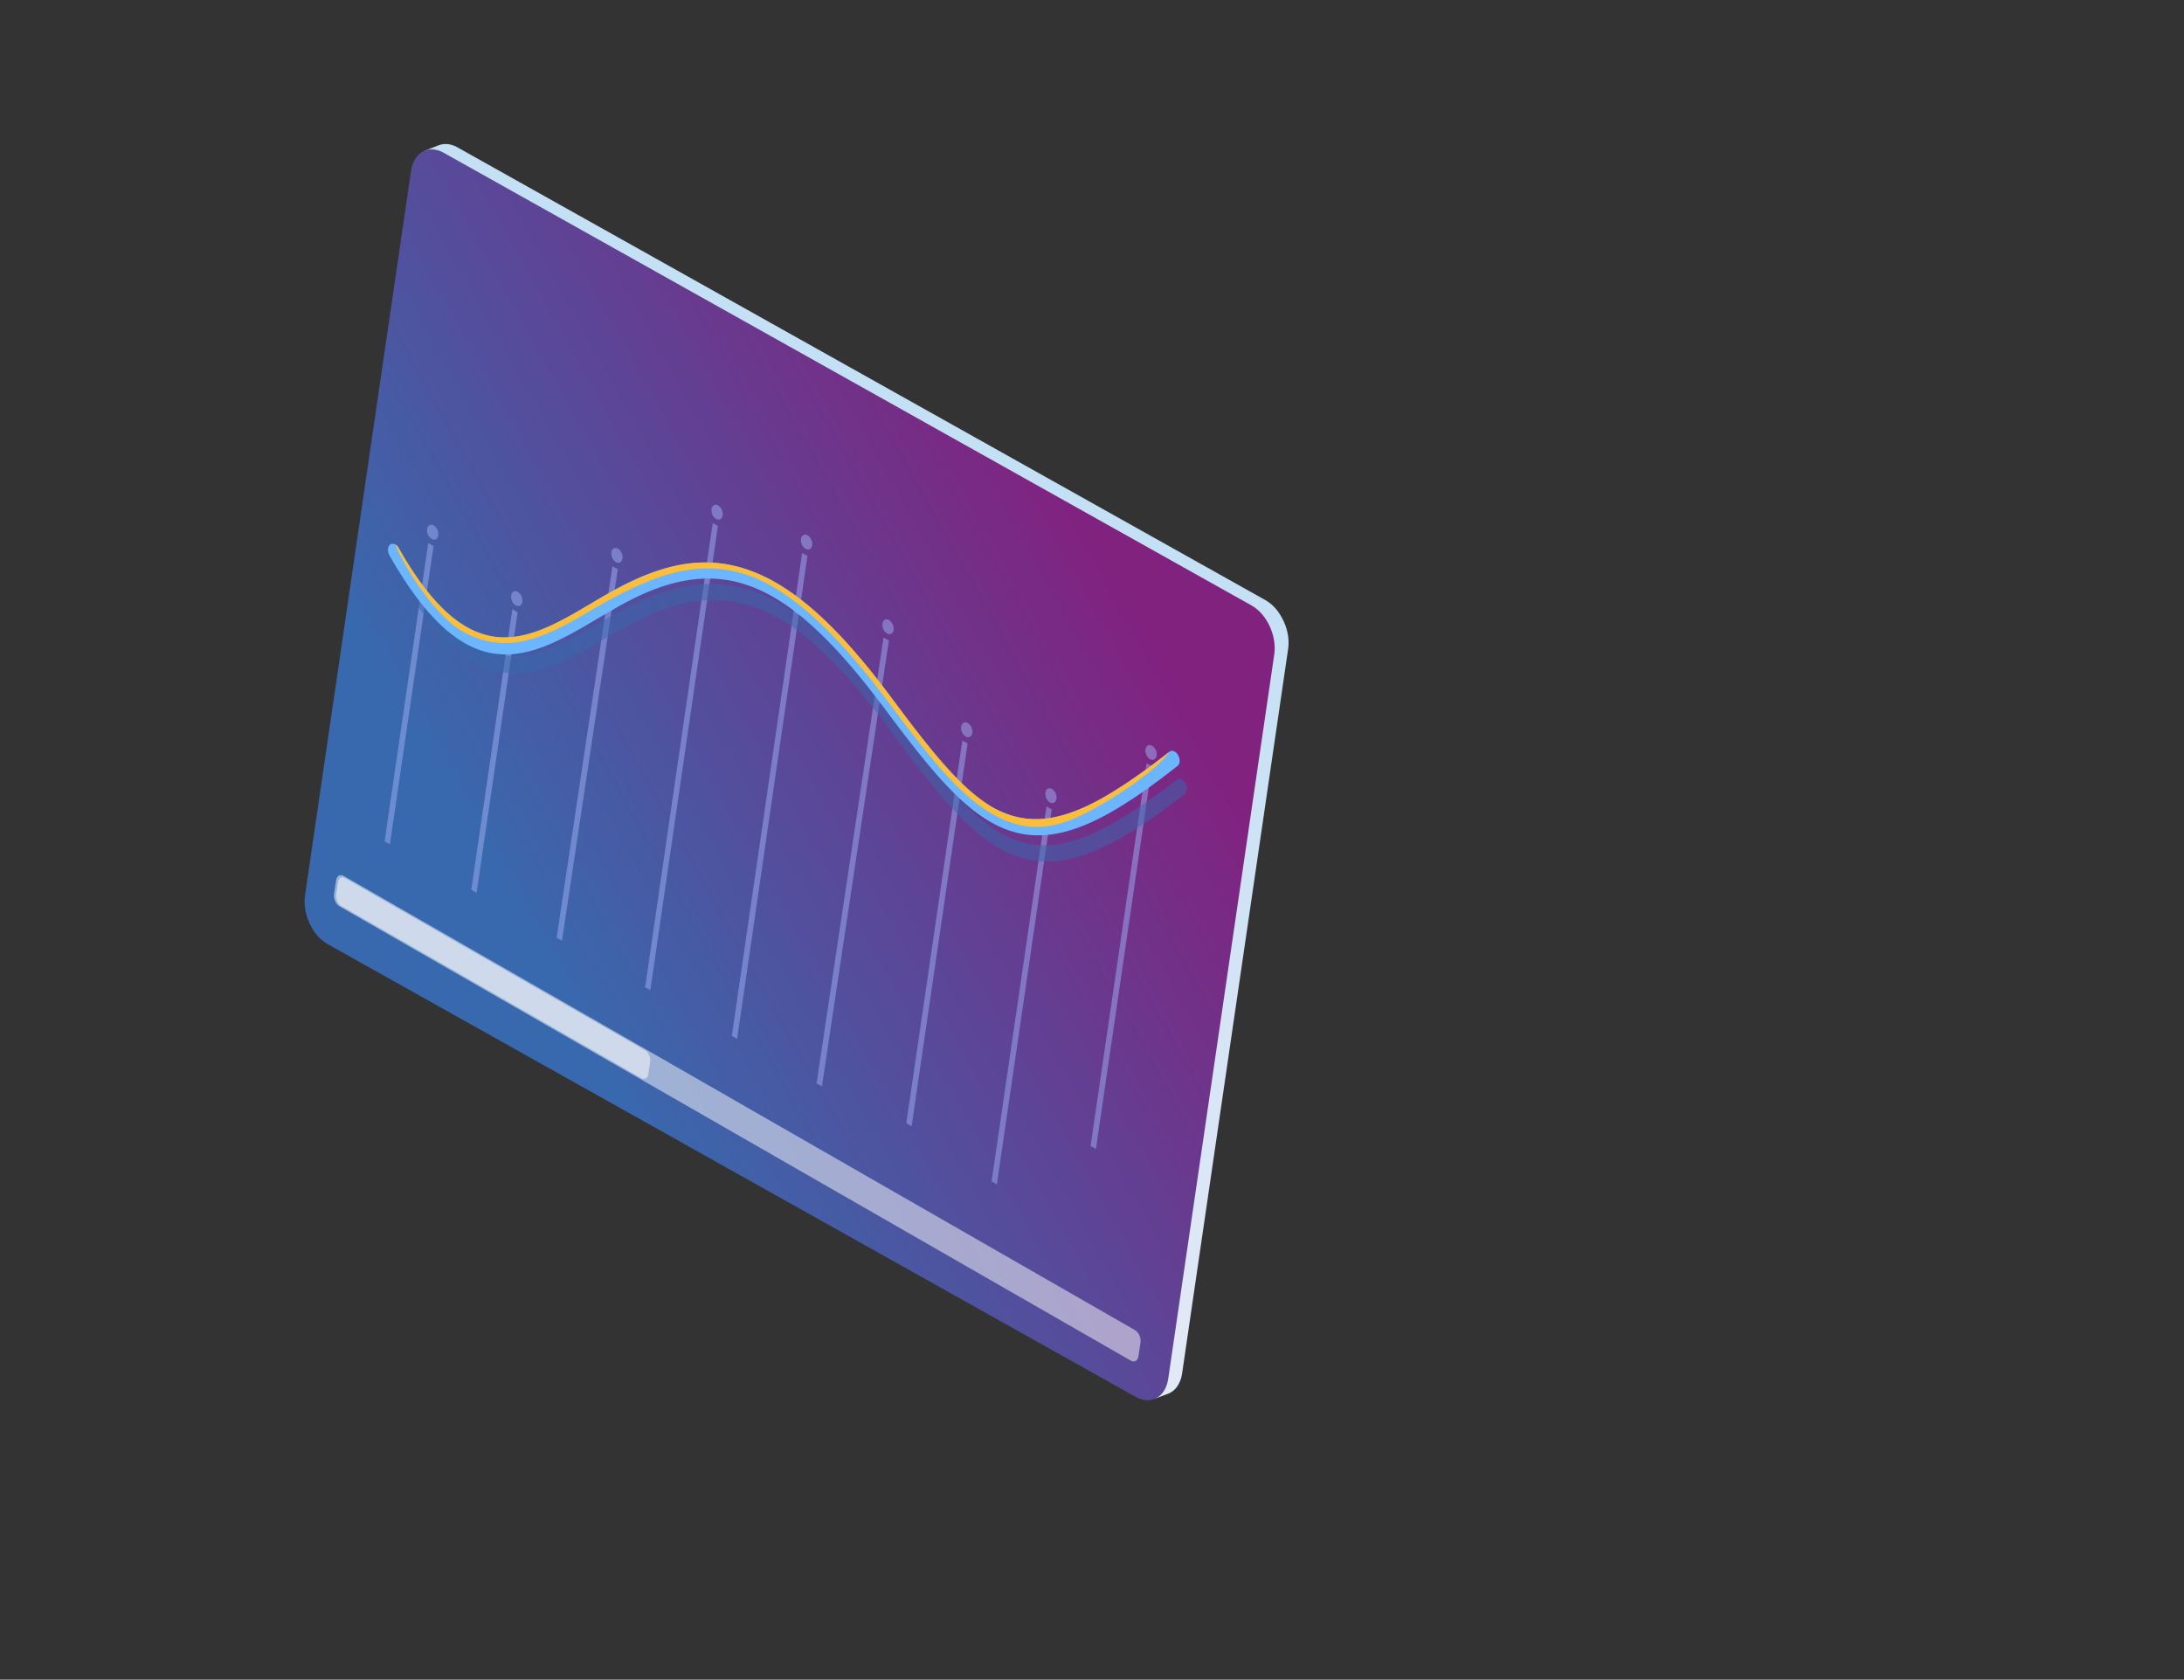 <svg xmlns="http://www.w3.org/2000/svg" width="929.628" height="714.912" viewBox="0 0 929.628 714.912"><rect x="0" y="0" width="929.628" height="714.912" fill="#333333" stroke="none"/><linearGradient id="a" gradientUnits="userSpaceOnUse" x1="359.498" y1="495.518" x2="307.638" y2="183.436" gradientTransform="matrix(1 0 0 -1 .04 714.127)"><stop offset="0" stop-color="#c4e0f5"></stop><stop offset="1" stop-color="#e1e8f6"></stop></linearGradient><path fill="url(#a)" d="M194.719 62.72c-2.442-1.388-5.299-1.903-7.978-.894l-5.988 2.345c-2.148 11.267 308.422 528.191 311.202 531.03l5.348-2.019c3.508-1.383 5.352-5.042 5.865-8.597l45.133-308.4a.042.042 0 000-.031c.736-5.189-.818-10.589-3.676-14.921a17.448 17.448 0 00-6.035-5.82L194.719 62.72z"></path><linearGradient id="b" gradientUnits="userSpaceOnUse" x1="220.63" y1="319.879" x2="478.262" y2="463.738" gradientTransform="matrix(1 0 0 -1 .04 714.127)"><stop offset="0" stop-color="#3869ae"></stop><stop offset="1" stop-color="#81227f"></stop></linearGradient><path fill="url(#b)" d="M532.701 257.695L188.815 65.002c-6.508-3.607-12.7-.142-13.85 7.713l-45.133 308.4c-1.15 7.85 3.151 17.155 9.68 20.763L483.398 594.57c6.504 3.606 12.711.152 13.861-7.702l45.139-308.379c1.15-7.886-3.193-17.182-9.697-20.794z"></path><path fill="#A0B0F6" d="M305.651 215.114c-1.323-.736-2.542 0-2.778 1.62a4.33 4.33 0 001.933 4.148c1.34.741 2.563 0 2.789-1.53a4.366 4.366 0 00-1.944-4.238zm-.068 8.723l-28.761 197.625-2.217-1.241 28.762-197.62 2.216 1.236zm-121.012-.205c-1.276-.71-2.542 0-2.778 1.577a4.4 4.4 0 001.928 4.174c1.344.747 2.626.042 2.841-1.53a4.423 4.423 0 00-1.991-4.238v.017zm159.164 4.206c-1.297-.715-2.563 0-2.799 1.577a4.41 4.41 0 001.954 4.206c1.323.73 2.584.026 2.814-1.541a4.422 4.422 0 00-1.97-4.232v-.01zm-159.19 4.532l-18.583 126.974-2.259-1.267 18.583-126.959 2.259 1.252zm78.495 1.151c-1.318-.731-2.584-.026-2.82 1.577a4.406 4.406 0 001.975 4.206c1.276.705 2.542 0 2.773-1.577s-.652-3.496-1.928-4.206zm80.664 3.07L313.767 442.16l-.006.016-2.258-1.267L341.44 235.34l2.264 1.251zm-80.732 5.652L239.216 400.39l-2.279-1.277 23.75-158.136 2.285 1.266zm-42.596 9.658c-1.297-.72-2.558 0-2.794 1.577a4.408 4.408 0 001.948 4.206c1.324.731 2.589.026 2.815-1.546a4.407 4.407 0 00-1.97-4.206v-.031zm-.042 8.712L202.86 380.017v-.026l-2.258-1.262 17.469-119.377 2.263 1.261zm158.046 3.291c-1.276-.71-2.537-.032-2.773 1.577a4.383 4.383 0 001.933 4.143c1.345.747 2.59.031 2.811-1.514a4.354 4.354 0 00-1.971-4.206zm-.016 8.712l-28.504 189.77-2.285-1.277 28.504-189.754 2.285 1.261zm33.573 35.12c-1.318-.736-2.584 0-2.82 1.577a4.419 4.419 0 001.975 4.206c1.303.72 2.563 0 2.794-1.577a4.422 4.422 0 00-1.949-4.206zm-23.909 171.632l-2.259-1.257 23.84-162.91 2.264 1.251-23.845 162.916zm99.557-160.433c.225-1.541 1.49-2.25 2.768-1.541v-.005a4.358 4.358 0 011.975 4.175c-.23 1.609-1.539 2.287-2.814 1.577-1.278-.71-2.155-2.666-1.929-4.206zm-21.099 170.107l-2.279-1.263 23.845-162.94 2.279 1.267-23.845 162.936zm-18.751-153.247c-1.302-.72-2.536-.031-2.768 1.541-.231 1.572.63 3.48 1.923 4.206 1.292.726 2.589 0 2.825-1.577a4.381 4.381 0 00-1.98-4.175v.005zm-.067 8.691l-23.357 159.618-2.242-1.257 23.361-159.602 2.238 1.241z" opacity=".5"></path><path fill="#3869AE" d="M504.582 333.44a3.863 3.863 0 00-1.498-1.577 1.946 1.946 0 00-2.164 0c-5.541 4.274-10.604 7.965-15.357 11.162-4.752 3.197-9.086 5.878-13.166 8.149-18.999 10.384-32.759 11.114-46.305 3.591-13.256-7.645-26.04-23.759-42.737-46.435-18.677-25.367-35.153-42.554-51.75-51.766a72.052 72.052 0 00-7.354-3.559c-19.123-7.886-38.567-5.142-61.845 7.944-2.416 1.293-4.727 2.692-7.08 4.038-17.91 10.384-34.696 20.1-52.812 10.047-9.422-5.226-19.202-15.804-29.686-34.416a3.86 3.86 0 00-1.481-1.577 1.93 1.93 0 00-2.195.058c-1.05.852-1.171 2.918-.252 4.542 11.707 20.82 22.532 32.56 32.9 38.312 19.522 10.831 37.433.421 56.546-10.646 2.374-1.319 4.695-2.666 7.069-3.98 22.207-12.518 40.621-15.21 58.536-7.844a64.72 64.72 0 016.64 3.212c15.656 8.691 31.466 25.189 49.497 49.689 17.332 23.47 30.626 40.22 45.017 48.527.273.157.525.314.825.462 14.271 7.923 29.208 7.245 49.403-3.749 0 0 6.271-3.422 13.508-8.322 4.791-3.286 9.98-7.04 15.494-11.314 1.081-.836 1.202-2.818.247-4.548z" opacity=".5"></path><path fill="#6BB6FF" d="M501.466 321.463a3.84 3.84 0 00-1.496-1.577 1.966 1.966 0 00-2.17.047c-5.535 4.353-10.6 8.118-15.352 11.377-4.754 3.259-9.088 6.004-13.168 8.333-18.998 10.646-32.758 11.566-46.304 4.237-13.251-7.46-26.041-23.396-42.737-45.835-18.672-25.11-35.153-42.06-51.751-51.04a68.784 68.784 0 00-7.353-3.46c-19.124-7.618-38.567-4.605-61.846 8.807-2.416 1.33-4.727 2.76-7.08 4.138-17.91 10.631-34.696 20.583-52.812 10.783-9.433-5.084-19.218-15.515-29.696-34a3.833 3.833 0 00-1.481-1.546 1.933 1.933 0 00-2.19.089c-1.051.868-1.177 2.934-.258 4.548 11.708 20.651 22.532 32.239 32.9 37.854 19.522 10.562 37.433-.1 56.546-11.436 2.374-1.351 4.695-2.729 7.069-4.08 22.201-12.829 40.621-15.772 58.536-8.665a64.552 64.552 0 016.64 3.123c15.656 8.47 31.466 24.752 49.497 49 17.332 23.223 30.626 39.789 45.017 47.896l.825.452c14.271 7.723 29.207 6.835 49.403-4.442 0 0 6.271-3.512 13.508-8.507a335.904 335.904 0 0015.494-11.535c1.099-.854 1.216-2.846.259-4.561z"></path><path fill="#FCBD3B" d="M497.8 319.949c-9.092 7.15-18.473 13.975-28.52 19.71-18.998 10.646-32.758 11.566-46.304 4.238-13.251-7.46-26.04-23.396-42.737-45.835-14.78-19.874-35.363-45.063-59.114-54.5-25.484-10.152-46.855-.126-68.925 12.944-17.91 10.631-34.697 20.583-52.812 10.783-9.422-5.1-19.208-15.531-29.686-34.016a3.833 3.833 0 00-1.481-1.546c2.968 7.645 16.282 30.341 29.197 37.329 19.528 10.557 36.335 1.299 55.427-10.021 21.324-12.155 43.352-23.081 67.979-13.301 22.359 8.938 43.889 35.073 57.812 53.8 17.333 23.223 29.791 39.084 44.177 47.192 11.996 6.729 22.06 6.367 32.622 2.413 11.066-4.143 36.731-20.352 42.365-29.19z"></path><path fill="#FFF" d="M143.073 374.701c.273-1.94 1.744-2.766 3.277-1.841l336.844 193.335c1.533.92 2.557 3.25 2.279 5.189l-.895 5.883c-.271 1.945-1.748 2.771-3.281 1.846L144.465 385.741c-1.534-.925-2.558-3.248-2.28-5.188l.888-5.852z" opacity=".5"></path><path fill="#FFF" d="M143.893 375.458c.252-1.762 1.576-2.513 2.978-1.672l127.814 73.337c1.392.836 2.316 2.95 2.069 4.732l-.809 5.336c-.252 1.762-1.576 2.514-2.978 1.678l-127.813-73.343c-1.392-.836-2.321-2.944-2.069-4.732l.808-5.336z" opacity=".5"></path></svg>